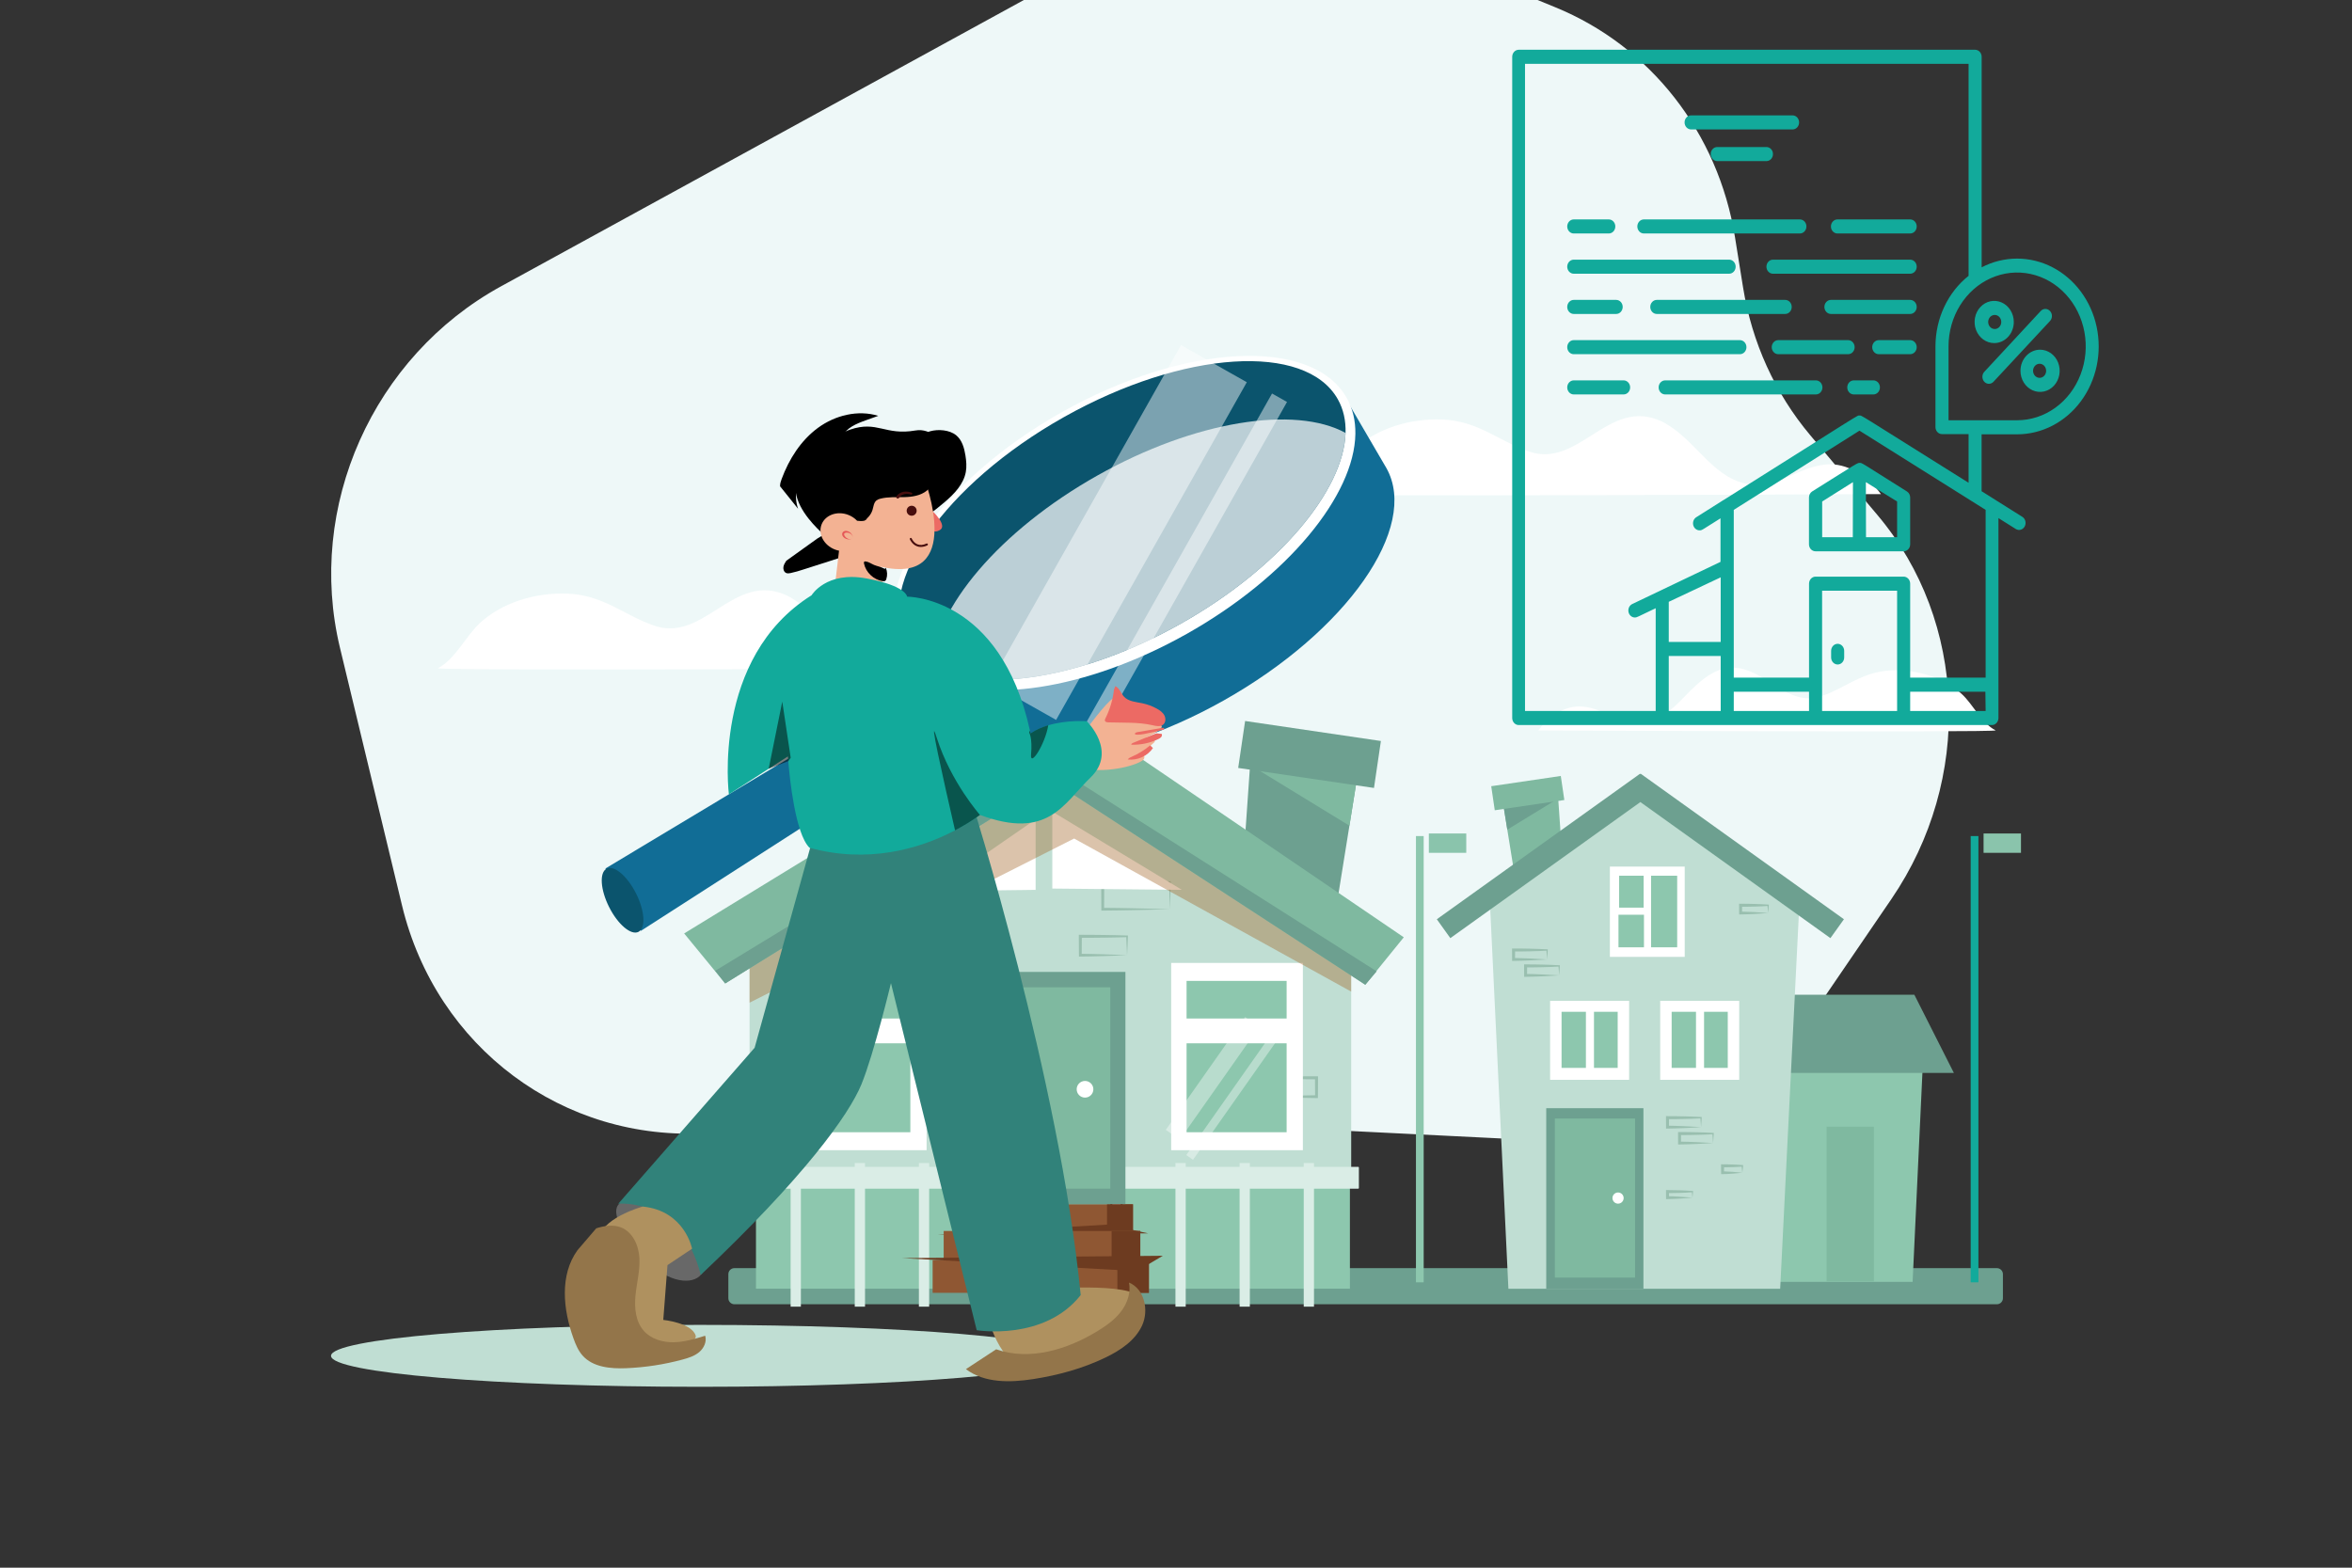 <svg width="6456" height="4304" viewBox="0 0 6456 4304" fill="none" xmlns="http://www.w3.org/2000/svg">
<rect x="0" y="0" width="6456" height="4304" fill="#333333" stroke="none"/>
<g clip-path="url(#clip0_0_1)">
<path d="M1375.88 785.721L3061.68 -137.603C3284.76 -259.794 3545.55 -276.379 3773.84 -182.89L4269.02 19.896C4530.61 127.021 4716.37 364.816 4762.43 651.554L4784.48 788.812C4808.79 940.094 4872.53 1080.39 4969.09 1195.06L5154.01 1414.73C5400.07 1707.01 5415.58 2140.35 5191.73 2468.21L5001.53 2746.77C4828.53 3000.14 4541.44 3146.41 4245.85 3131.82L2813.24 3060.81C2782.41 3059.28 2751.54 3059.49 2720.73 3061.45L1941.71 3110.76C1546.23 3135.81 1197.41 2875.74 1103.51 2485.89L933.246 1778.78C839.81 1391.03 1023.64 978.634 1375.88 785.721Z" fill="#EEF8F8"/>
<path d="M3602.75 1356.54C3650.52 1332.63 3679.47 1268.15 3718.55 1232.27C3778.84 1176.69 3869.41 1148.36 3958.45 1151.66C4056.85 1155.57 4112.95 1209.87 4191.97 1237.83C4333.05 1292.11 4414.07 1086.92 4562.17 1157.46C4652.53 1203.39 4695.77 1306.88 4791.81 1327.77C4879.27 1347.92 4938.9 1275.09 5023.57 1274.75C5079.04 1274.64 5131.83 1312.93 5162.9 1356.54C5162.94 1356.54 3608.84 1364.11 3602.75 1356.54Z" fill="white"/>
<path d="M5477.94 2005.26C5439.51 1986.03 5416.23 1934.17 5384.79 1905.31C5336.28 1860.58 5263.39 1837.79 5191.78 1840.47C5112.61 1843.62 5067.48 1887.3 5003.91 1909.8C4890.41 1953.47 4825.27 1788.41 4706.08 1845.13C4633.38 1882.08 4598.59 1965.34 4521.32 1982.16C4450.97 1998.37 4403.01 1939.78 4334.9 1939.5C4290.27 1939.41 4247.8 1970.21 4222.76 2005.29C4222.72 2005.26 5473.01 2011.36 5477.94 2005.26Z" fill="white"/>
<path d="M1201.67 1834.62C1249.46 1810.72 1278.38 1746.24 1317.47 1710.36C1377.76 1654.78 1468.34 1626.44 1557.39 1629.74C1655.77 1633.66 1711.89 1687.96 1790.89 1715.92C1931.97 1770.2 2012.99 1565 2161.09 1635.55C2251.46 1681.47 2294.71 1784.96 2390.75 1805.86C2478.21 1826 2537.81 1753.18 2622.5 1752.83C2677.97 1752.72 2730.76 1791.02 2761.83 1834.62C2761.87 1834.62 1207.75 1842.2 1201.67 1834.62Z" fill="white"/>
<path d="M5481.25 3481.61H2015.8C2006.66 3481.61 1999.25 3489.02 1999.25 3498.16V3564.2C1999.25 3573.34 2006.66 3580.75 2015.8 3580.75H5481.25C5490.4 3580.75 5497.81 3573.34 5497.81 3564.2V3498.16C5497.81 3489.02 5490.4 3481.61 5481.25 3481.61Z" fill="#6DA090"/>
<path d="M4862.79 3519.37H5249.94L5278.26 2915.03L4839.17 2900.87L4862.79 3519.37Z" fill="#8DC7AE"/>
<path d="M4879.32 2730.91H5254.66L5363.25 2945.73H4874.58L4879.32 2730.91Z" fill="#6DA090"/>
<path d="M5143.71 3093.28H5013.87V3518.2H5143.71V3093.28Z" fill="#7FB9A0"/>
<path d="M4124.07 2194.8L4137.39 2277.73L4156.55 2396.82L4286.41 2326.47L4277.07 2192.31L4275.6 2171.34L4124.07 2194.8Z" fill="#7FB9A0"/>
<path d="M4124.07 2194.8L4137.39 2277.73L4277.07 2192.31L4275.6 2171.34L4124.07 2194.8Z" fill="#6DA090"/>
<path d="M4102.99 2224.51L4293.93 2196.38L4284.21 2130.36L4093.26 2158.48L4102.99 2224.51Z" fill="#7FB9A0"/>
<path d="M4090.84 2501.92L4140.41 3538.26H4886.39L4938.33 2497.19L4496.89 2171.42C4496.89 2171.42 4083.75 2433.41 4090.84 2501.92Z" fill="#C0DED3"/>
<path d="M5061.42 2523.76L4503.53 2124.2L4502.67 2125.42L4501.8 2124.2L3943.91 2523.76L3981.03 2575.59L4502.67 2201.99L5024.3 2575.59L5061.42 2523.76Z" fill="#6DA090"/>
<path d="M4511.05 3042.52H4244.28V3538.26H4511.05V3042.52Z" fill="#6DA090"/>
<path d="M4488.08 3070.85H4267.89V3507.58H4488.08V3070.85Z" fill="#7FB9A0"/>
<path d="M4441.4 3304.55C4449.87 3304.55 4456.74 3297.68 4456.74 3289.21C4456.74 3280.74 4449.87 3273.87 4441.4 3273.87C4432.93 3273.87 4426.06 3280.74 4426.06 3289.21C4426.06 3297.68 4432.93 3304.55 4441.4 3304.55Z" fill="white"/>
<path d="M4624.36 2379.16H4418.98V2627.04H4624.36V2379.16Z" fill="white"/>
<path d="M4511.63 2404.24H4444.35V2491.88H4511.63V2404.24Z" fill="#8DC7AE"/>
<path d="M4512.52 2511.36H4442.58V2600.78H4512.52V2511.36Z" fill="#8DC7AE"/>
<path d="M4603.69 2404.24H4531.99V2600.76H4603.69V2404.24Z" fill="#8DC7AE"/>
<path d="M4471.79 2747.73H4254.9V2964.62H4471.79V2747.73Z" fill="white"/>
<path d="M4440.38 2777.82H4375.31V2931.85H4440.38V2777.82Z" fill="#8DC7AE"/>
<path d="M4353.16 2777.82H4286.33V2931.85H4353.16V2777.82Z" fill="#8DC7AE"/>
<path d="M4773.96 2747.73H4557.08V2964.62H4773.96V2747.73Z" fill="white"/>
<path d="M4742.54 2777.82H4677.47V2931.85H4742.54V2777.82Z" fill="#8DC7AE"/>
<path d="M4655.34 2777.82H4588.51V2931.85H4655.34V2777.82Z" fill="#8DC7AE"/>
<path d="M4246.64 2634.12L4235.72 2634.82L4224.56 2635.48C4217.06 2635.94 4209.38 2636.28 4201.67 2636.68C4193.96 2637.08 4186.11 2637.32 4178.22 2637.58L4154.55 2638.08L4150.6 2638.17V2634.12L4150.42 2608.15V2604.02H4154.56C4162.23 2604.02 4169.9 2604.02 4177.58 2604.14C4185.27 2604.26 4192.92 2604.43 4200.59 2604.55C4208.26 2604.68 4215.93 2605.02 4223.62 2605.24C4231.3 2605.46 4238.96 2605.88 4246.63 2606.32L4248.56 2606.43L4248.46 2608.15C4248.2 2612.69 4247.94 2617.19 4247.58 2621.52L4246.64 2634.12ZM4246.64 2634.12C4246.36 2629.51 4246.02 2625.05 4245.7 2620.74C4245.39 2616.42 4245.07 2612.26 4244.82 2608.15L4246.64 2609.97C4238.97 2610.42 4231.3 2610.73 4223.63 2611.05C4215.96 2611.37 4208.28 2611.62 4200.61 2611.74C4192.94 2611.86 4185.27 2612.09 4177.6 2612.15C4169.93 2612.22 4162.24 2612.26 4154.57 2612.28L4158.71 2608.14L4158.55 2634.1L4154.57 2630.13L4176.94 2630.64L4199.55 2631.54L4222.71 2632.74L4246.64 2634.12Z" fill="#99BFAF"/>
<path d="M4279.69 2677.79L4268.77 2678.5L4257.59 2679.16C4250.1 2679.61 4242.42 2679.96 4234.72 2680.36C4227.02 2680.76 4219.16 2680.99 4211.27 2681.26L4187.6 2681.75L4183.65 2681.84V2677.79L4183.49 2651.82V2647.68H4187.63C4195.3 2647.68 4202.97 2647.68 4210.64 2647.8C4218.31 2647.93 4225.99 2648.08 4233.66 2648.22C4241.33 2648.36 4249 2648.69 4256.67 2648.91C4264.34 2649.13 4272.02 2649.54 4279.69 2649.98L4281.61 2650.09L4281.51 2651.8C4281.27 2656.34 4281 2660.85 4280.63 2665.19L4279.69 2677.79ZM4279.69 2677.79C4279.4 2673.17 4279.07 2668.73 4278.74 2664.41C4278.41 2660.1 4278.12 2655.94 4277.87 2651.82L4279.69 2653.65C4272.02 2654.09 4264.35 2654.41 4256.67 2654.73C4248.99 2655.05 4241.33 2655.29 4233.66 2655.42C4225.99 2655.54 4218.32 2655.76 4210.64 2655.83C4202.95 2655.9 4195.3 2655.94 4187.63 2655.96L4191.76 2651.82L4191.59 2677.79L4187.63 2673.82L4209.99 2674.33L4232.6 2675.23L4255.75 2676.43L4279.69 2677.79Z" fill="#99BFAF"/>
<path d="M4669.21 3094.45L4658.28 3095.16L4647.12 3095.82C4639.63 3096.29 4631.95 3096.62 4624.23 3097.02C4616.52 3097.42 4608.67 3097.67 4600.78 3097.91L4577.1 3098.42L4573.17 3098.51V3094.45L4572.99 3068.49V3064.35H4577.12C4584.79 3064.35 4592.48 3064.35 4600.15 3064.48C4607.82 3064.6 4615.49 3064.77 4623.16 3064.89C4630.83 3065.01 4638.51 3065.36 4646.18 3065.58C4653.85 3065.8 4661.52 3066.21 4669.19 3066.66L4671.12 3066.77L4671.03 3068.49C4670.76 3073.03 4670.5 3077.53 4670.14 3081.86L4669.21 3094.45ZM4669.21 3094.45C4668.93 3089.84 4668.58 3085.39 4668.27 3081.08C4667.95 3076.78 4667.63 3072.6 4667.38 3068.49L4669.21 3070.31C4661.54 3070.75 4653.87 3071.07 4646.2 3071.39C4638.53 3071.7 4630.84 3071.95 4623.17 3072.08C4615.5 3072.2 4607.83 3072.42 4600.16 3072.49C4592.49 3072.56 4584.81 3072.6 4577.14 3072.61L4581.28 3068.48L4581.11 3094.44L4577.14 3090.48L4599.5 3090.98L4622.11 3091.87L4645.27 3093.07L4669.21 3094.45Z" fill="#99BFAF"/>
<path d="M4702.26 3138.13L4691.33 3138.83L4680.17 3139.49C4672.68 3139.95 4665 3140.29 4657.29 3140.69C4649.58 3141.09 4641.73 3141.33 4633.84 3141.59L4610.16 3142.09L4606.22 3142.18V3138.13L4606.11 3112.12V3107.98H4610.25C4617.92 3107.98 4625.59 3107.98 4633.26 3108.11C4640.93 3108.23 4648.61 3108.4 4656.28 3108.52C4663.95 3108.65 4671.62 3108.99 4679.29 3109.21C4686.96 3109.43 4694.64 3109.85 4702.31 3110.29L4704.23 3110.4L4704.05 3112.12C4703.8 3116.66 4703.54 3121.16 4703.17 3125.49L4702.26 3138.13ZM4702.26 3138.13C4701.97 3133.52 4701.64 3129.06 4701.31 3124.75C4700.98 3120.43 4700.69 3116.28 4700.44 3112.16L4702.26 3113.99C4694.59 3114.43 4686.92 3114.74 4679.23 3115.06C4671.55 3115.38 4663.89 3115.63 4656.22 3115.75C4648.55 3115.87 4640.88 3116.1 4633.2 3116.16C4625.52 3116.23 4617.86 3116.28 4610.19 3116.29L4614.33 3112.15L4614.16 3138.11L4610.25 3134.19L4632.61 3134.71L4655.22 3135.6L4678.37 3136.8L4702.26 3138.13Z" fill="#99BFAF"/>
<path d="M4782.52 3219.57C4778.46 3220.03 4774.24 3220.48 4769.84 3220.95C4765.44 3221.42 4761 3221.8 4756.4 3222.13C4747.24 3222.83 4737.74 3223.33 4728.22 3223.51L4724.45 3223.59L4724.33 3219.6C4724.23 3216.46 4724.21 3213.31 4724.15 3210.15L4724.08 3200.72V3196.58H4728.22C4732.74 3196.58 4737.27 3196.58 4741.79 3196.7C4746.32 3196.83 4750.84 3196.9 4755.37 3197.06C4759.89 3197.23 4764.42 3197.42 4768.94 3197.68C4773.47 3197.94 4777.99 3198.27 4782.52 3198.63L4784.78 3198.81L4784.6 3200.72L4784.13 3205.74C4783.97 3207.39 4783.83 3209.03 4783.61 3210.61L4782.52 3219.57ZM4782.52 3219.57C4782.19 3216.08 4781.81 3212.8 4781.43 3209.68C4781.22 3208.11 4781.08 3206.59 4780.9 3205.1L4780.43 3200.69L4782.52 3202.77C4777.99 3203.13 4773.47 3203.48 4768.94 3203.71C4764.42 3203.94 4759.89 3204.19 4755.37 3204.34C4750.84 3204.5 4746.32 3204.65 4741.79 3204.7C4737.27 3204.76 4732.74 3204.8 4728.22 3204.83L4732.36 3200.69V3210.12C4732.29 3213.28 4732.28 3216.43 4732.18 3219.57L4728.28 3215.67C4736.87 3215.89 4745.46 3216.37 4754.4 3217.05C4758.86 3217.38 4763.44 3217.81 4768.11 3218.22L4782.52 3219.57Z" fill="#99BFAF"/>
<path d="M4645.6 3288.03C4640.39 3288.53 4634.99 3289.01 4629.43 3289.41C4623.88 3289.81 4618.22 3290.27 4612.45 3290.64C4600.92 3291.36 4589 3291.84 4577.14 3292.02H4573.21L4573.14 3287.97C4573.04 3282.45 4573.03 3276.93 4573 3271.41V3267.27H4577.14C4588.54 3267.27 4599.96 3267.46 4611.38 3267.84C4622.79 3268.23 4634.19 3268.8 4645.6 3269.76L4647.35 3269.91L4647.26 3271.41C4647.05 3274.36 4646.76 3277.26 4646.44 3280.02L4645.6 3288.03ZM4645.6 3288.03C4645.35 3285.03 4645.04 3282.14 4644.75 3279.41C4644.46 3276.68 4644.15 3274.06 4643.95 3271.51L4645.6 3273.15C4634.19 3274.12 4622.79 3274.69 4611.38 3275.08C4599.97 3275.47 4588.55 3275.63 4577.14 3275.65L4581.28 3271.51C4581.28 3277.03 4581.28 3282.54 4581.14 3288.06L4577.14 3284.06C4588.08 3284.23 4599 3284.71 4610.25 3285.44C4615.89 3285.83 4621.6 3286.2 4627.49 3286.67L4645.6 3288.03Z" fill="#99BFAF"/>
<path d="M4853.34 2506.64L4844.48 2507.34C4841.49 2507.58 4838.45 2507.8 4835.38 2508C4829.27 2508.44 4822.96 2508.84 4816.63 2509.2C4803.93 2509.93 4790.85 2510.4 4777.8 2510.58H4773.89L4773.83 2506.55C4773.73 2499.48 4773.68 2492.4 4773.66 2485.31V2481.17H4777.8C4784.09 2481.17 4790.39 2481.17 4796.68 2481.31C4802.97 2481.45 4809.28 2481.52 4815.57 2481.7C4821.86 2481.88 4828.16 2482.11 4834.45 2482.4C4840.74 2482.69 4847.05 2483.02 4853.34 2483.49L4855.28 2483.63L4855.16 2485.31C4854.91 2489.06 4854.65 2492.77 4854.29 2496.35L4853.34 2506.64ZM4853.34 2506.64C4853.06 2502.82 4852.72 2499.15 4852.4 2495.6C4852.08 2492.06 4851.78 2488.7 4851.52 2485.37L4853.34 2487.19C4847.05 2487.64 4840.74 2487.97 4834.45 2488.26C4828.16 2488.55 4821.87 2488.8 4815.57 2488.97C4809.26 2489.13 4802.97 2489.28 4796.68 2489.37C4790.39 2489.45 4784.09 2489.48 4777.8 2489.5L4781.94 2485.37C4781.94 2492.44 4781.94 2499.53 4781.77 2506.61L4777.8 2502.64C4789.92 2502.84 4802.04 2503.31 4814.51 2504.02C4820.74 2504.37 4827.06 2504.77 4833.53 2505.22L4853.34 2506.64Z" fill="#99BFAF"/>
<path d="M5430.53 2295.36H5409.29V3520.56H5430.53V2295.36Z" fill="#12AA9B"/>
<path d="M5547.39 2288.28H5444.7V2341.39H5547.39V2288.28Z" fill="#8AC4AC"/>
<path d="M3907.88 2295.36H3886.64V3520.56H3907.88V2295.36Z" fill="#8DC7AE"/>
<path d="M4024.74 2288.28H3922.05V2341.39H4024.74V2288.28Z" fill="#8AC4AC"/>
<path d="M3730.02 2104.97L3704.03 2266.88L3666.64 2499.34L3413.11 2362.01L3431.36 2100.12L3434.25 2059.2L3730.02 2104.97Z" fill="#6DA090"/>
<path d="M3730.02 2104.97L3704.03 2266.89L3431.36 2100.12L3434.25 2059.2L3730.02 2104.97Z" fill="#7FB9A0"/>
<path d="M3790.44 2034.36L3417.71 1979.45L3398.72 2108.34L3771.45 2163.25L3790.44 2034.36Z" fill="#6DA090"/>
<path d="M3708.89 2573.28V3224.69L2057.49 3228.2V2555.68L2888.48 2048.63L3708.89 2573.28Z" fill="#C0DED3"/>
<path d="M2353.67 2719.45L2308.41 2720.72L2262.43 2721.87C2247.02 2722.27 2231.47 2722.46 2215.94 2722.75C2200.41 2723.04 2184.79 2723.12 2169.19 2723.27H2165.42V2719.41C2165.27 2707 2165.24 2694.58 2165.22 2682.17L2165.11 2644.92V2640.78H2169.24L2215.37 2640.91C2230.74 2640.91 2246.11 2641.13 2261.49 2641.24C2276.87 2641.35 2292.24 2641.57 2307.61 2641.82C2322.97 2642.06 2338.36 2642.35 2353.72 2642.67H2356V2644.86C2355.76 2657.54 2355.31 2670.15 2354.95 2682.59L2353.67 2719.45ZM2353.67 2719.45L2352.47 2681.74C2352.11 2669.32 2351.65 2657.16 2351.43 2645.02L2353.67 2647.26C2338.3 2647.58 2322.92 2647.93 2307.55 2648.12C2292.18 2648.31 2276.8 2648.59 2261.43 2648.7C2246.07 2648.81 2230.69 2649.02 2215.32 2649.03L2169.19 2649.15L2173.33 2645.02L2173.22 2682.26C2173.22 2694.68 2173.22 2707.09 2173.01 2719.51L2169.19 2715.69C2184.36 2715.85 2199.54 2715.94 2214.71 2716.23C2229.89 2716.52 2245.06 2716.71 2260.47 2717.11L2306.72 2718.25L2353.67 2719.45Z" fill="#99BFAF"/>
<path d="M3211.31 2496.16L3166.05 2497.41L3120.07 2498.56C3104.66 2498.96 3089.11 2499.15 3073.58 2499.44C3058.05 2499.73 3042.43 2499.81 3026.83 2499.98H3023.05V2496.13C3022.91 2483.72 3022.87 2471.3 3022.84 2458.88L3022.73 2421.64V2417.5H3026.87L3072.99 2417.62C3088.37 2417.62 3103.74 2417.84 3119.1 2417.97C3134.47 2418.09 3149.85 2418.3 3165.23 2418.53C3180.61 2418.77 3195.97 2419.07 3211.35 2419.39H3213.63V2421.58C3213.39 2434.26 3212.95 2446.86 3212.59 2459.3L3211.31 2496.16ZM3211.31 2496.16L3210.11 2458.43C3209.75 2446.01 3209.29 2433.85 3209.06 2421.72L3211.31 2423.96C3195.93 2424.29 3180.56 2424.62 3165.19 2424.81C3149.82 2425 3134.44 2425.28 3119.06 2425.39C3103.68 2425.5 3088.33 2425.72 3072.95 2425.72L3026.83 2425.85L3030.97 2421.71L3030.86 2458.95C3030.86 2471.37 3030.79 2483.78 3030.65 2496.2L3026.83 2492.38C3042 2492.53 3057.18 2492.61 3072.35 2492.9C3087.53 2493.19 3102.7 2493.39 3118.1 2493.8L3164.35 2494.93L3211.31 2496.16Z" fill="#99BFAF"/>
<path d="M3485.34 3010.73L3518.29 3009.46L3550.5 3008.33C3561.16 3007.93 3571.69 3007.74 3582.22 3007.45C3592.76 3007.16 3603.21 3007.07 3613.68 3006.91L3609.87 3010.73C3609.72 3002.09 3609.69 2993.47 3609.66 2984.84L3609.55 2958.94L3613.69 2963.08L3581.62 2962.95C3570.93 2962.95 3560.22 2962.74 3549.53 2962.61C3538.84 2962.49 3528.15 2962.28 3517.44 2962.05C3506.74 2961.81 3496.06 2961.51 3485.37 2961.19L3487.61 2958.94C3487.37 2967.3 3486.93 2975.75 3486.57 2984.34L3485.95 2997.39L3485.34 3010.73ZM3485.34 3010.73L3484.14 2985.33C3483.78 2976.67 3483.33 2967.86 3483.09 2958.94V2956.78H3485.4C3496.09 2956.45 3506.78 2956.12 3517.47 2955.92C3528.16 2955.73 3538.87 2955.45 3549.56 2955.34C3560.25 2955.23 3570.95 2955.01 3581.65 2955.01L3613.72 2954.88H3617.86V2959.01L3617.75 2984.91C3617.75 2993.54 3617.75 3002.16 3617.54 3010.8V3014.68H3613.77C3602.86 3014.51 3591.94 3014.43 3581.07 3014.15C3570.2 3013.88 3559.35 3013.66 3548.62 3013.25L3532.56 3012.72L3516.67 3012.12L3485.34 3010.73Z" fill="#99BFAF"/>
<path d="M2323.48 2871.57L2388.32 2869.97C2398.98 2869.71 2409.56 2869.57 2420.14 2869.38C2430.73 2869.19 2441.26 2869.13 2451.87 2869.02L2449.32 2871.57C2449.14 2854.31 2449.18 2837.08 2449.11 2819.79L2451.87 2822.55L2419.79 2822.46C2409.09 2822.46 2398.4 2822.31 2387.7 2822.24C2376.99 2822.17 2366.32 2822.02 2355.63 2821.86C2344.94 2821.69 2334.23 2821.5 2323.54 2821.29L2325.03 2819.79C2324.89 2828.24 2324.55 2836.75 2324.3 2845.36L2323.48 2871.57ZM2323.48 2871.57L2322.73 2846C2322.48 2837.35 2322.15 2828.6 2321.99 2819.79V2818.32H2323.51C2334.2 2818.1 2344.91 2817.88 2355.6 2817.76C2366.29 2817.63 2376.98 2817.44 2387.67 2817.37C2398.36 2817.3 2409.07 2817.15 2419.76 2817.15L2451.85 2817.05H2454.6V2819.81C2454.52 2837.07 2454.6 2854.3 2454.38 2871.6V2874.17H2451.86C2441.02 2874.06 2430.16 2874 2419.36 2873.81C2408.56 2873.61 2397.74 2873.48 2387.02 2873.21C2376.3 2872.95 2365.61 2872.73 2355.05 2872.43L2323.48 2871.57Z" fill="#DD7F3A"/>
<path d="M3093.67 2622.4L3062.45 2623.67L3046.56 2624.28L3030.5 2624.8C3019.78 2625.2 3008.91 2625.41 2998.05 2625.7C2987.2 2625.99 2976.26 2626.06 2965.35 2626.22H2961.58V2622.35C2961.44 2613.73 2961.4 2605.09 2961.37 2596.45L2961.26 2570.58V2566.44H2965.4L2997.47 2566.56C3008.18 2566.56 3018.87 2566.78 3029.56 2566.91C3040.25 2567.03 3050.94 2567.22 3061.65 2567.47C3072.35 2567.72 3083.03 2568.01 3093.72 2568.33H3096.02V2570.51C3095.79 2579.4 3095.33 2588.22 3094.99 2596.9L3093.67 2622.4ZM3093.67 2622.4L3093.09 2609.06L3092.47 2596.01C3092.11 2587.42 3091.67 2578.99 3091.43 2570.63L3093.67 2572.87C3082.97 2573.18 3072.28 2573.53 3061.59 2573.72C3050.9 2573.91 3040.2 2574.19 3029.51 2574.3C3018.81 2574.41 3008.12 2574.62 2997.42 2574.63L2965.35 2574.76L2969.48 2570.62L2969.36 2596.5C2969.36 2605.13 2969.36 2613.77 2969.17 2622.39L2965.35 2618.57C2975.82 2618.73 2986.27 2618.82 2996.8 2619.11C3007.32 2619.4 3017.85 2619.59 3028.53 2619.99L3060.74 2621.12L3093.67 2622.4Z" fill="#99BFAF"/>
<path d="M2267.34 3075.46L2236.12 3076.73L2220.23 3077.33L2204.17 3077.86C2193.44 3078.26 2182.58 3078.45 2171.73 3078.75C2160.87 3079.06 2149.93 3079.11 2139.02 3079.28H2135.25V3075.4C2135.1 3066.78 2135.07 3058.14 2135.05 3049.51L2134.94 3023.62V3019.48H2139.07L2171.15 3019.6C2181.84 3019.6 2192.54 3019.82 2203.23 3019.93C2213.93 3020.04 2224.62 3020.26 2235.32 3020.51C2246.03 3020.76 2256.7 3021.05 2267.39 3021.37H2269.7V3023.53C2269.46 3032.44 2269.01 3041.26 2268.65 3049.92L2267.34 3075.46ZM2267.34 3075.46L2266.76 3062.12L2266.14 3049.07C2265.78 3040.47 2265.34 3032.03 2265.1 3023.67L2267.34 3025.92C2256.65 3026.24 2245.96 3026.58 2235.27 3026.77C2224.57 3026.97 2213.87 3027.24 2203.18 3027.34C2192.49 3027.44 2181.78 3027.67 2171.09 3027.68L2139.02 3027.81L2143.16 3023.67L2143.05 3049.56C2143.05 3058.2 2143.05 3066.83 2142.84 3075.46L2139.03 3071.63C2149.5 3071.8 2159.96 3071.88 2170.49 3072.17C2181.01 3072.46 2191.54 3072.66 2202.21 3073.06L2234.42 3074.19L2267.34 3075.46Z" fill="#99BFAF"/>
<path d="M3705.36 3245.81H2075.09V3538.07H3705.36V3245.81Z" fill="#8DC7AE"/>
<path d="M2198.34 3193H2170.17V3587.37H2198.34V3193Z" fill="#DAEDE6"/>
<path d="M2374.39 3193H2346.22V3587.37H2374.39V3193Z" fill="#DAEDE6"/>
<path d="M2550.45 3193H2522.28V3587.37H2550.45V3193Z" fill="#DAEDE6"/>
<path d="M2726.5 3193H2698.33V3587.37H2726.5V3193Z" fill="white"/>
<path d="M2729.26 3590.11H2695.52V3190.24H2729.21L2729.26 3590.11ZM2701.09 3584.6H2723.74V3195.76H2701.04L2701.09 3584.6Z" fill="black"/>
<path d="M2902.57 3193H2874.4V3587.37H2902.57V3193Z" fill="white"/>
<path d="M2905.32 3590.11H2871.64V3190.24H2905.32V3590.11ZM2877.15 3584.6H2899.81V3195.76H2877.15V3584.6Z" fill="black"/>
<path d="M3078.62 3193H3050.45V3587.37H3078.62V3193Z" fill="white"/>
<path d="M3081.37 3590.11H3047.69V3190.24H3081.37V3590.11ZM3053.21 3584.6H3075.86V3195.76H3053.21V3584.6Z" fill="black"/>
<path d="M3254.67 3193H3226.5V3587.37H3254.67V3193Z" fill="#DAEDE6"/>
<path d="M3430.73 3193H3402.56V3587.37H3430.73V3193Z" fill="#DAEDE6"/>
<path d="M3606.78 3193H3578.61V3587.37H3606.78V3193Z" fill="#DAEDE6"/>
<path d="M3109.9 3306.31H2621.4V3383.38H3109.9V3306.31Z" fill="#8F5733"/>
<path d="M2572.12 3389.4C2576.98 3389.4 3043.01 3361.89 3043.01 3361.89L3151.44 3386.16L2572.12 3389.4Z" fill="#6D3B20"/>
<path d="M3109.9 3306.31H3038.67V3383.38H3109.9V3306.31Z" fill="#6D3B20"/>
<path d="M3129.97 3379.55H2590.33V3462.01H3129.97V3379.55Z" fill="#8F5733"/>
<path d="M3129.99 3379.55H3051.29V3462.01H3129.99V3379.55Z" fill="#6D3B20"/>
<path d="M3153.59 3459.51H2559.98V3549.41H3153.59V3459.51Z" fill="#8F5733"/>
<path d="M2476.65 3454.11L3120.69 3489.71L3191.89 3447.64L2476.65 3454.11Z" fill="#6D3B20"/>
<path d="M3153.59 3459.51H3067.03V3549.41H3153.59V3459.51Z" fill="#6D3B20"/>
<path d="M3728.28 3203.55H2034.56C2033.61 3203.55 2032.84 3204.33 2032.84 3205.28V3261.69C2032.84 3262.64 2033.61 3263.41 2034.56 3263.41H3728.28C3729.24 3263.41 3730.01 3262.64 3730.01 3261.69V3205.28C3730.01 3204.33 3729.24 3203.55 3728.28 3203.55Z" fill="#DAEDE6"/>
<path d="M3089.17 2668.36H2684.25V3305.68H3089.17V2668.36Z" fill="#6DA090"/>
<path d="M3047.63 2710.61H2718.76V3263.43H3047.63V2710.61Z" fill="#7FB9A0"/>
<path d="M2978.26 3013.42C2990.9 3013.42 3001.14 3003.17 3001.14 2990.53C3001.14 2977.89 2990.9 2967.65 2978.26 2967.65C2965.62 2967.65 2955.37 2977.89 2955.37 2990.53C2955.37 3003.17 2965.62 3013.42 2978.26 3013.42Z" fill="white"/>
<path d="M2543.4 2643.7H2181.91V3157.78H2543.4V2643.7Z" fill="white"/>
<path d="M2498.8 2693.01H2224.16V2796.29H2498.8V2693.01Z" fill="#8DC7AE"/>
<path d="M2498.8 2864.37H2224.16V3108.5H2498.8V2864.37Z" fill="#8DC7AE"/>
<g opacity="0.58">
<g opacity="0.53">
<path d="M2342.09 2793.23L2278.04 2753.23L2100.87 3036.87L2164.92 3076.87L2342.09 2793.23Z" fill="white"/>
</g>
<g opacity="0.53">
<path d="M2185.87 3108.61L2198.63 3108.22L2395.23 2793.48L2382.48 2793.86L2185.87 3108.61Z" fill="white"/>
</g>
</g>
<path d="M3576.25 2643.7H3214.76V3157.78H3576.25V2643.7Z" fill="white"/>
<path d="M3531.65 2693.01H3257.01V2796.29H3531.65V2693.01Z" fill="#8DC7AE"/>
<path d="M3531.65 2864.37H3257.01V3108.5H3531.65V2864.37Z" fill="#8DC7AE"/>
<g opacity="0.38">
<path d="M3456.21 2819.23L3417.82 2792.23L3199.98 3101.96L3238.37 3128.95L3456.21 2819.23Z" fill="white"/>
<path d="M3520.47 2834.76L3501.94 2821.73L3256.18 3171.15L3274.7 3184.19L3520.47 2834.76Z" fill="white"/>
</g>
<path d="M2842.7 2443V2249.34L2557.49 2446.52L2842.7 2443Z" fill="white"/>
<path d="M2888.48 2439.49V2228.22L3244.11 2443L2888.48 2439.49Z" fill="white"/>
<g opacity="0.38">
<path d="M3708.89 2573.28V2722.36L2948.34 2302.16L2057.49 2752.79V2555.68L2888.48 2048.63L3708.89 2573.28Z" fill="#A06122"/>
</g>
<path d="M3853.25 2573.28L3771.78 2673.78L3747.63 2703.56L2888.48 2143.71L1990.59 2700.04L1956.22 2658.15L1877.92 2562.71L2803.97 1995.83H3004.67L3853.25 2573.28Z" fill="#7FB9A0"/>
<path d="M3778.82 2666.73L3747.63 2703.56L2888.48 2143.71L1990.59 2700.04L1963.27 2665.18L2888.48 2101.45L3778.82 2666.73Z" fill="#6DA090"/>
<path d="M1921.35 3807.39C2480.67 3807.39 2934.09 3769.34 2934.09 3722.4C2934.09 3675.46 2480.67 3637.41 1921.35 3637.41C1362.03 3637.41 908.613 3675.46 908.613 3722.4C908.613 3769.34 1362.03 3807.39 1921.35 3807.39Z" fill="#C0DED3"/>
<path d="M3681.24 1072.25L3489.91 1179.85C3352.95 1192.4 3189.29 1244.98 3027.86 1335.73C2866.44 1426.49 2736.5 1539.04 2654.63 1649.52L2459.8 1759.08L2591.62 1990.84C2697.17 2134.3 3032.36 2106.71 3358.36 1923.42C3696.61 1733.22 3896.84 1447.5 3805.58 1285.16L3681.24 1072.25Z" fill="#116D96"/>
<path d="M3696.69 1092.56C3713.25 1122 3720.88 1155.21 3720.38 1190.97C3717.94 1359.27 3535.27 1584.06 3257 1740.54C2980.88 1895.81 2696.17 1935.69 2550.05 1852.89C2517.67 1834.56 2492.11 1810.13 2474.9 1779.6C2380.35 1611.47 2577.2 1321.33 2914.59 1131.61C3251.99 941.89 3602.14 924.467 3696.69 1092.56Z" fill="white"/>
<path d="M3672.19 1096.18C3687.63 1123.65 3694.45 1154.79 3693.41 1188.45C3688.47 1346.93 3509.62 1561.37 3240.03 1712.96C2972.52 1863.33 2698.54 1905.32 2559.53 1829.63C2528.72 1812.87 2504.51 1790.27 2488.5 1761.8C2400.31 1604.96 2593.75 1328.8 2920.62 1144.97C3247.49 961.142 3583.91 939.429 3672.19 1096.18Z" fill="#0B546D"/>
<g opacity="0.72">
<path d="M3693.37 1188.46C3688.43 1346.93 3509.58 1561.37 3239.99 1712.97C2972.48 1863.33 2698.5 1905.32 2559.49 1829.63C2564.43 1671.15 2743.28 1456.73 3012.87 1305.12C3280.42 1154.7 3554.36 1112.77 3693.37 1188.46Z" fill="white"/>
</g>
<g opacity="0.46">
<path d="M3422.37 1049.37L3241.77 947.398L2718.31 1874.5L2898.9 1976.47L3422.37 1049.37Z" fill="white"/>
<path d="M3532.74 1103.58L3491.62 1080.36L2964.67 2013.64L3005.79 2036.85L3532.74 1103.58Z" fill="white"/>
</g>
<path d="M1661.87 2384.33L2441.61 1915.91L2510.16 2073L1758.98 2555.71L1661.87 2384.33Z" fill="#116D96"/>
<path d="M1752.56 2558.35C1772.99 2548.07 1770.02 2500.9 1745.92 2452.98C1721.82 2405.07 1685.72 2374.55 1665.28 2384.83C1644.85 2395.11 1647.82 2442.28 1671.92 2490.2C1696.02 2538.11 1732.12 2568.63 1752.56 2558.35Z" fill="#0B546D"/>
<path d="M2704.72 3591.6C2704.72 3591.6 2736.81 3741.89 2809.01 3748.57C2881.21 3755.24 3113.87 3631.68 3129.9 3574.9C3145.93 3518.12 2878.53 3538.15 2878.53 3538.15L2704.72 3591.6Z" fill="#AF915F"/>
<path d="M2734.42 3704.42C2826.39 3736.75 2929.63 3705.23 3012.76 3654.3C3036.8 3639.58 3060.27 3622.87 3077.33 3600.42C3094.4 3577.96 3104.48 3548.88 3098.95 3521.23C3141.22 3538.46 3154.03 3596.75 3135.26 3638.37C3116.48 3679.99 3075.69 3707.16 3034.55 3727.01C2972.11 3757.17 2904.43 3775.65 2835.91 3786.25C2772.71 3796.01 2702.36 3797.46 2651.37 3758.88L2734.42 3704.42Z" fill="#93754A"/>
<path d="M1895.24 3327.99C1950.77 3391.73 1948.43 3479.08 1919.69 3504.11C1890.96 3529.13 1823.57 3516.52 1768.03 3452.73C1712.5 3388.95 1672.15 3328.75 1700.87 3303.75C1729.59 3278.75 1839.7 3264.23 1895.24 3327.99Z" fill="#686868"/>
<path d="M2244.98 2251.56L2071.37 2876.55L1697.14 3304.78C1697.14 3304.78 1869.47 3286.77 1923.47 3500.24C2205.11 3234 2329.84 3061.73 2364.57 2976.85C2399.29 2891.97 2445.58 2699.08 2445.58 2699.08L2680.92 3651.99C2680.92 3651.99 2866.11 3682.86 2966.41 3555.54C2908.54 2965.28 2665.49 2193.69 2665.49 2193.69L2244.98 2251.56Z" fill="#31827A"/>
<path d="M2974.17 2012.35C2974.17 2012.35 3037.82 1925.55 3055.19 1917.84C3072.56 1910.13 3049.4 1973.78 3049.4 1973.78C3049.4 1973.78 3155.49 1981.49 3182.5 1989.2C3209.51 1996.92 3143.88 2025.86 3143.88 2025.86C3143.88 2025.86 3180.53 2027.79 3167.03 2039.36C3153.52 2050.94 3130.37 2072.15 3130.37 2072.15C3130.37 2072.15 3145.81 2072.15 3140.03 2083.73C3134.25 2095.3 3062.88 2120.38 2989.57 2112.7C2916.26 2105.01 2974.17 2012.35 2974.17 2012.35Z" fill="#F3B293"/>
<path d="M3196.27 1964.39C3192.05 1956.02 3183.98 1950.31 3175.79 1945.76C3163.13 1938.73 3149.49 1933.67 3135.31 1930.73C3117.7 1927.11 3097.76 1925.99 3085.47 1912.87C3076.77 1903.6 3073.06 1889.24 3061.56 1883.73L3057.79 1893.06C3054.69 1920.62 3046.75 1947.41 3034.33 1972.21C3033.3 1974.27 3032.21 1976.57 3032.87 1978.78C3033.93 1982.3 3038.49 1983.09 3042.17 1983.22C3082.82 1984.6 3124.06 1982.06 3163.72 1991.09C3173.28 1993.27 3184.26 1995.83 3192.09 1989.95C3199.68 1984.34 3200.55 1972.78 3196.27 1964.39Z" fill="#EC6A64"/>
<path d="M3173.83 2013.37L3110 2039.58C3107.74 2040.5 3105.05 2042.09 3105.29 2044.53C3130.92 2045.45 3156.39 2040.13 3179.5 2029.02C3182.45 2027.82 3185.1 2025.99 3187.28 2023.66C3189.29 2021.2 3190.2 2017.57 3188.66 2014.79L3173.83 2013.37Z" fill="#EC6A64"/>
<path d="M3106.51 2077.6C3102.37 2079.37 3097.94 2081.28 3095.69 2085.15C3108.96 2086.56 3122.35 2084.4 3134.5 2078.89C3146.64 2073.38 3157.09 2064.72 3164.76 2053.81L3157.11 2046.34C3141.82 2059.12 3124.78 2069.65 3106.51 2077.6V2077.6Z" fill="#EC6A64"/>
<path d="M3192.84 1997.97L3123.41 2009.74C3119.96 2010.32 3115.93 2011.36 3114.72 2014.63C3116.29 2016.81 3119.38 2017.12 3122.06 2017.09C3133.97 2016.96 3145.71 2014.33 3157.33 2011.67L3190.19 2004.22C3192.62 2003.67 3195.46 2002.73 3196.08 2000.33L3192.84 1997.97Z" fill="#EC6A64"/>
<path d="M2274.87 1243.94C2274.87 1243.94 2258.66 1204.91 2333.55 1179.45C2408.45 1153.98 2428.97 1196.47 2512.97 1181.83C2596.97 1167.2 2672.08 1332.71 2546.24 1391.52C2420.41 1450.32 2325.69 1510.63 2325.69 1510.63C2325.69 1510.63 2293.96 1544.86 2267.61 1533.27C2241.27 1521.68 2271.75 1476.37 2271.75 1476.37C2271.75 1476.37 2071.48 1321.95 2274.87 1243.94Z" fill="black"/>
<path d="M2649.99 1250.19C2646.73 1229.84 2640.72 1208.34 2624.83 1195.22C2615.09 1187.16 2602.54 1183.15 2589.99 1181.56C2565.49 1178.46 2539.19 1184.66 2521.01 1201.36C2504.46 1216.53 2494.33 1240.08 2473.34 1248.26C2444.55 1259.43 2413.73 1235.41 2382.87 1236.6C2360.61 1237.46 2339.6 1252.96 2332.23 1273.99C2328.42 1284.88 2328.09 1296.65 2327.95 1308.18C2327.64 1341.01 2328.78 1375.05 2315.81 1405.22C2302.02 1437.39 2273.6 1461.15 2243.27 1478.65L2158.22 1539.63C2154.75 1545.04 2151.19 1550.67 2150.34 1557.06C2149.5 1563.44 2152.18 1570.75 2158.12 1573.2C2161.85 1574.73 2166.08 1574.11 2170.04 1573.32C2182.02 1570.68 2193.83 1567.39 2205.44 1563.44L2276.31 1540.78C2320.92 1526.53 2365.6 1512.24 2408.61 1493.71C2475.71 1464.75 2538.03 1425.77 2593.44 1378.11C2619.26 1355.9 2644.77 1329.61 2650.99 1296.1C2653.79 1281.01 2652.4 1265.39 2649.99 1250.19Z" fill="black"/>
<path d="M2209.65 1292.87C2233.38 1264.66 2272.46 1250.26 2308.82 1256.32C2305.98 1237.45 2303.3 1217.38 2311.07 1199.93C2322.19 1174.8 2350.72 1163.15 2376.59 1153.88L2410.67 1141.69C2354.95 1124.57 2292.31 1140.14 2245.29 1174.6C2198.28 1209.06 2165.74 1260.49 2145.5 1315.16C2143.13 1321.59 2140.88 1328.27 2141.21 1335.11L2190.65 1396.83C2178.43 1362.05 2185.92 1321.08 2209.65 1292.87Z" fill="black"/>
<path d="M2559.02 1402.57C2559.02 1402.57 2602.35 1442.93 2579.42 1455.51C2562.54 1464.78 2557.9 1455 2554.13 1446.79C2550.37 1438.58 2544.8 1396.4 2559.02 1402.57Z" fill="#EC6A64"/>
<path d="M2255.1 1440C2265.19 1413.79 2297.99 1401.88 2328.37 1413.55C2337.59 1417.05 2345.9 1422.58 2352.7 1429.73C2366.03 1431.57 2378.83 1430.86 2379.66 1421.63C2381.42 1402 2386.76 1344.11 2410.32 1351.36C2433.88 1358.62 2522.81 1358.58 2537.75 1315.41C2537.75 1315.41 2650.73 1609.09 2417.95 1556.01L2422.96 1600.9L2292.79 1599.6L2302.92 1513.19L2303.18 1511.95C2299.3 1511.2 2295.5 1510.1 2291.81 1508.68C2261.45 1497.02 2245.01 1466.26 2255.1 1440Z" fill="#F3B293"/>
<path d="M2371.21 1429.15C2382.6 1422.78 2391.1 1412.28 2394.97 1399.82C2397.73 1390.65 2398.45 1379.8 2405.91 1373.79C2409.2 1371.41 2412.96 1369.77 2416.94 1368.99C2438.11 1363.63 2460.32 1365.41 2482.14 1364.85C2503.96 1364.28 2526.97 1360.85 2543.93 1347.09C2558.62 1335.18 2566.78 1317.1 2573.06 1299.25C2575.53 1292.27 2577.79 1284.74 2575.97 1277.55C2573.82 1269.15 2566.51 1263.11 2559.09 1258.61C2534.78 1243.95 2505.08 1239.66 2476.94 1243.44C2448.8 1247.22 2422.09 1258.46 2397.74 1273.04C2371.78 1288.58 2348.23 1307.84 2327.86 1330.21C2318.2 1340.8 2308.76 1353.59 2309.77 1367.9L2371.21 1429.15Z" fill="black"/>
<path d="M2428.74 1561.77C2419 1556.46 2407.49 1554.47 2399.3 1551.04C2391.49 1547.78 2384.4 1542.32 2375.99 1541.38C2374.81 1541.13 2373.58 1541.33 2372.54 1541.95C2371.04 1543.09 2371.16 1545.35 2371.59 1547.2C2376.8 1571.61 2398.13 1591.72 2422.81 1595.48C2425.29 1595.87 2428.09 1596.02 2430.1 1594.5C2431.46 1593.26 2432.42 1591.64 2432.86 1589.86C2436.16 1579.73 2435.67 1568.76 2431.48 1558.97L2428.74 1561.77Z" fill="black"/>
<path d="M2339.61 1476.68C2340.28 1475.31 2340.44 1473.75 2340.08 1472.27C2339.72 1470.81 2339.03 1469.45 2338.07 1468.3C2336.15 1466.06 2333.68 1464.37 2330.91 1463.39C2328.33 1462.41 2325.57 1462.02 2322.82 1462.24C2321.64 1462.33 2320.49 1462.65 2319.43 1463.17C2318.58 1463.52 2317.88 1464.16 2317.45 1464.98C2317.02 1465.79 2316.88 1466.73 2317.07 1467.63C2317.25 1468.8 2317.64 1469.92 2318.23 1470.95C2319.6 1473.34 2321.49 1475.4 2323.75 1476.99C2326.13 1478.72 2328.92 1479.81 2331.84 1480.13C2333.34 1480.28 2334.85 1480.08 2336.26 1479.57C2337.68 1479.03 2338.86 1478.01 2339.61 1476.68V1476.68ZM2339.61 1476.68C2338.86 1478.03 2337.7 1479.1 2336.3 1479.75C2334.89 1480.4 2333.37 1480.79 2331.82 1480.89C2328.62 1481.11 2325.41 1480.61 2322.44 1479.43C2319.25 1478.25 2316.43 1476.25 2314.27 1473.64C2313.09 1472.17 2312.26 1470.46 2311.83 1468.63C2311.3 1466.53 2311.57 1464.31 2312.59 1462.39C2313.61 1460.48 2315.31 1459.02 2317.35 1458.3C2319.1 1457.61 2320.99 1457.34 2322.86 1457.5C2326.24 1457.81 2329.48 1459 2332.26 1460.96C2334.9 1462.75 2337.12 1465.11 2338.76 1467.86C2339.55 1469.19 2340.08 1470.67 2340.34 1472.2C2340.58 1473.73 2340.33 1475.31 2339.61 1476.68V1476.68Z" fill="#E55757"/>
<path d="M2500.44 1357.89C2498.97 1357.4 2497.46 1357.02 2495.93 1356.74C2494.37 1356.45 2492.8 1356.25 2491.22 1356.15C2488.13 1355.94 2485.02 1356.18 2482 1356.87C2479.11 1357.53 2476.37 1358.75 2473.96 1360.48C2471.57 1362.19 2469.5 1364.3 2467.85 1366.73L2467.6 1367.06C2467.26 1367.5 2466.85 1367.87 2466.37 1368.14C2465.89 1368.42 2465.37 1368.6 2464.82 1368.67C2464.27 1368.74 2463.72 1368.7 2463.18 1368.56C2462.65 1368.42 2462.15 1368.17 2461.72 1367.84C2461.28 1367.5 2460.91 1367.09 2460.63 1366.61C2460.36 1366.13 2460.18 1365.61 2460.11 1365.06C2460.04 1364.51 2460.07 1363.96 2460.21 1363.43C2460.36 1362.89 2460.6 1362.39 2460.94 1361.96C2460.98 1361.89 2461.03 1361.82 2461.09 1361.76C2463.52 1358.7 2466.47 1356.08 2469.81 1354.02C2473.12 1352 2476.81 1350.65 2480.65 1350.05C2484.36 1349.47 2488.13 1349.43 2491.85 1349.94C2493.67 1350.19 2495.47 1350.55 2497.24 1351.02C2499.05 1351.48 2500.83 1352.07 2502.56 1352.78C2502.89 1352.92 2503.19 1353.13 2503.45 1353.39C2503.7 1353.64 2503.91 1353.95 2504.04 1354.28C2504.18 1354.62 2504.25 1354.98 2504.25 1355.34C2504.25 1355.7 2504.17 1356.06 2504.03 1356.4C2503.76 1357.04 2503.26 1357.55 2502.63 1357.84C2502 1358.12 2501.28 1358.16 2500.62 1357.94L2500.44 1357.89Z" fill="#470E0E"/>
<path d="M2502.43 1415.94C2510.01 1415.94 2516.16 1409.79 2516.16 1402.21C2516.16 1394.63 2510.01 1388.48 2502.43 1388.48C2494.85 1388.48 2488.71 1394.63 2488.71 1402.21C2488.71 1409.79 2494.85 1415.94 2502.43 1415.94Z" fill="#470E0E"/>
<path d="M2527.57 1501.67C2523.82 1501.69 2520.11 1500.99 2516.63 1499.63C2503.3 1494.43 2497.71 1481.12 2497.49 1480.55C2497.35 1480.21 2497.28 1479.86 2497.29 1479.49C2497.29 1479.13 2497.36 1478.77 2497.5 1478.44C2497.64 1478.1 2497.84 1477.8 2498.1 1477.54C2498.36 1477.29 2498.66 1477.09 2499 1476.95C2499.33 1476.81 2499.69 1476.74 2500.05 1476.74C2500.42 1476.74 2500.77 1476.82 2501.11 1476.96C2501.44 1477.09 2501.75 1477.3 2502 1477.56C2502.26 1477.81 2502.46 1478.12 2502.6 1478.45C2502.6 1478.62 2507.59 1490.21 2518.68 1494.51C2525.77 1497.27 2533.97 1496.52 2543.03 1492.29C2543.69 1491.98 2544.45 1491.94 2545.14 1492.19C2545.83 1492.44 2546.39 1492.96 2546.71 1493.62C2547.02 1494.28 2547.05 1495.04 2546.8 1495.73C2546.55 1496.42 2546.04 1496.99 2545.37 1497.3C2539.83 1500.04 2533.75 1501.53 2527.57 1501.67V1501.67Z" fill="#470E0E"/>
<path d="M2993.49 2134.53C2918.91 2206.53 2877.75 2306.83 2690 2237.39C2668.19 2253.01 2645.33 2267.11 2621.59 2279.6C2519.85 2333.18 2378.3 2370.65 2221.91 2327.44C2182.68 2288.21 2167.48 2135.31 2163.73 2089.63C2163.08 2081.35 2162.76 2076.66 2162.76 2076.66L2110.19 2110.5H2110.06L2000.73 2180.86C2000.73 2180.86 1952.44 1806.64 2227.69 1634.3C2227.69 1634.3 2267.55 1567.41 2378.15 1588.01C2488.76 1608.6 2489.97 1638.14 2489.97 1638.14C2489.97 1638.14 2745.68 1635.38 2827.08 2005.61C2827.66 2008.27 2828.24 2010.93 2828.82 2013.64C2843.47 2003.44 2860.3 1996.27 2877.39 1991.22C2929.27 1975.87 2983.13 1980.18 2983.13 1980.18C2983.13 1980.18 3067.98 2062.51 2993.49 2134.53Z" fill="#12AA9B"/>
<g opacity="0.5">
<path d="M2163.64 2089.63L2170.4 2080.53L2147.25 1926.22L2109.98 2110.55L2163.64 2089.63Z" fill="black"/>
</g>
<g opacity="0.5">
<path d="M2689.92 2237.39C2668.11 2253 2645.25 2267.11 2621.51 2279.6C2589.95 2142.71 2545.55 1944.81 2571.63 2026.52C2610.21 2147.39 2689.92 2237.39 2689.92 2237.39Z" fill="black"/>
</g>
<g opacity="0.5">
<path d="M2877.38 1991.22C2868.96 2043.18 2827.02 2108.19 2830.18 2071.23C2834.16 2025.13 2824.98 2011.43 2824.98 2011.43C2824.98 2011.43 2825.71 2009.23 2827.07 2005.57C2827.65 2008.23 2828.22 2010.89 2828.8 2013.59C2843.45 2003.44 2860.28 1996.27 2877.38 1991.22Z" fill="black"/>
</g>
<path d="M1764.02 3312.49C1764.02 3312.49 1643.13 3345.93 1643.13 3407.68C1643.13 3469.42 1616.12 3693.23 1677.86 3700.89C1739.59 3708.54 1920.91 3700.89 1909.33 3666.16C1897.76 3631.44 1820.61 3623.73 1820.61 3623.73L1832.18 3473.27L1899.69 3428.26C1899.69 3428.26 1879.76 3324.07 1764.02 3312.49Z" fill="#AF915F"/>
<path d="M1636.66 3372.27C1658.74 3365.25 1683.08 3361.35 1704.59 3369.79C1736.66 3382.38 1753.16 3419.12 1755.09 3453.51C1757.03 3487.9 1747.85 3521.83 1744.39 3556.12C1740.93 3590.4 1744.39 3628.07 1767.25 3653.84C1787.07 3676.16 1818.4 3685.46 1848.25 3685.1C1878.1 3684.74 1907.13 3675.91 1935.67 3667.16C1940.58 3683.33 1932.18 3701.24 1919.24 3712.12C1906.3 3723.01 1889.66 3728.25 1873.33 3732.63C1822.67 3746.28 1770.64 3754.23 1718.22 3756.35C1675.46 3758.04 1627.38 3753.59 1599 3721.46C1587.11 3708 1580.06 3691.01 1573.98 3674.12C1545.51 3595.02 1535.85 3500.3 1585.27 3432.22L1636.66 3372.27Z" fill="#93754A"/>
<path d="M4641.91 355.383H4920.43C4925.18 355.383 4929.74 353.349 4933.11 349.727C4936.47 346.105 4938.36 341.193 4938.36 336.071C4938.36 330.949 4936.47 326.036 4933.11 322.414C4929.74 318.793 4925.18 316.758 4920.43 316.758H4641.91C4637.15 316.758 4632.59 318.793 4629.23 322.414C4625.87 326.036 4623.98 330.949 4623.98 336.071C4623.98 341.193 4625.87 346.105 4629.23 349.727C4632.59 353.349 4637.15 355.383 4641.91 355.383Z" fill="#12AA9B"/>
<path d="M5043.63 641.024H5243.24C5248 641.024 5252.56 638.989 5255.92 635.367C5259.28 631.746 5261.17 626.833 5261.17 621.711C5261.17 616.589 5259.28 611.677 5255.92 608.055C5252.56 604.433 5248 602.398 5243.24 602.398H5043.63C5038.88 602.398 5034.32 604.433 5030.95 608.055C5027.59 611.677 5025.7 616.589 5025.7 621.711C5025.7 626.833 5027.59 631.746 5030.95 635.367C5034.32 638.989 5038.88 641.024 5043.63 641.024Z" fill="#12AA9B"/>
<path d="M4319.82 751.493H4746.29C4751.04 751.493 4755.61 749.458 4758.97 745.836C4762.33 742.214 4764.22 737.302 4764.22 732.18C4764.22 727.058 4762.33 722.146 4758.97 718.524C4755.61 714.902 4751.04 712.867 4746.29 712.867H4319.82C4315.06 712.867 4310.5 714.902 4307.13 718.524C4303.77 722.146 4301.88 727.058 4301.88 732.18C4301.88 737.302 4303.77 742.214 4307.13 745.836C4310.5 749.458 4315.06 751.493 4319.82 751.493V751.493Z" fill="#12AA9B"/>
<path d="M5243.24 823.336H5025.7C5020.94 823.336 5016.38 825.371 5013.02 828.993C5009.66 832.614 5007.77 837.527 5007.77 842.649C5007.77 847.771 5009.66 852.683 5013.02 856.305C5016.38 859.927 5020.94 861.962 5025.7 861.962H5243.24C5248 861.962 5252.56 859.927 5255.92 856.305C5259.28 852.683 5261.17 847.771 5261.17 842.649C5261.17 837.527 5259.28 832.614 5255.92 828.993C5252.56 825.371 5248 823.336 5243.24 823.336Z" fill="#12AA9B"/>
<path d="M4793.81 953.118C4793.81 947.995 4791.92 943.083 4788.56 939.461C4785.2 935.839 4780.63 933.805 4775.88 933.805H4319.82C4315.06 933.805 4310.5 935.839 4307.13 939.461C4303.77 943.083 4301.88 947.995 4301.88 953.118C4301.88 958.24 4303.77 963.152 4307.13 966.774C4310.5 970.396 4315.06 972.43 4319.82 972.43H4775.88C4780.63 972.43 4785.2 970.396 4788.56 966.774C4791.92 963.152 4793.81 958.24 4793.81 953.118Z" fill="#12AA9B"/>
<path d="M4456.65 1044.28H4319.82C4315.06 1044.28 4310.5 1046.32 4307.13 1049.94C4303.77 1053.56 4301.88 1058.47 4301.88 1063.59C4301.88 1068.72 4303.77 1073.63 4307.13 1077.25C4310.5 1080.87 4315.06 1082.91 4319.82 1082.91H4456.65C4461.41 1082.91 4465.97 1080.87 4469.33 1077.25C4472.7 1073.63 4474.59 1068.72 4474.59 1063.59C4474.59 1058.47 4472.7 1053.56 4469.33 1049.94C4465.97 1046.32 4461.41 1044.28 4456.65 1044.28Z" fill="#12AA9B"/>
<path d="M4713.65 403.664C4708.89 403.664 4704.33 405.699 4700.97 409.321C4697.6 412.943 4695.71 417.855 4695.71 422.977C4695.71 428.099 4697.6 433.011 4700.97 436.633C4704.33 440.255 4708.89 442.29 4713.65 442.29H4848.69C4853.45 442.29 4858.01 440.255 4861.37 436.633C4864.74 433.011 4866.62 428.099 4866.62 422.977C4866.62 417.855 4864.74 412.943 4861.37 409.321C4858.01 405.699 4853.45 403.664 4848.69 403.664H4713.65Z" fill="#12AA9B"/>
<path d="M4984.45 1044.28H4570.71C4565.96 1044.28 4561.4 1046.32 4558.03 1049.94C4554.67 1053.56 4552.78 1058.47 4552.78 1063.59C4552.78 1068.72 4554.67 1073.63 4558.03 1077.25C4561.4 1080.87 4565.96 1082.91 4570.71 1082.91H4984.45C4989.21 1082.91 4993.77 1080.87 4997.13 1077.25C5000.5 1073.63 5002.39 1068.72 5002.39 1063.59C5002.39 1058.47 5000.5 1053.56 4997.13 1049.94C4993.77 1046.32 4989.21 1044.28 4984.45 1044.28Z" fill="#12AA9B"/>
<path d="M5160.21 1063.59C5160.21 1058.47 5158.32 1053.56 5154.95 1049.94C5151.59 1046.32 5147.03 1044.28 5142.27 1044.28H5088.47C5083.71 1044.28 5079.15 1046.32 5075.79 1049.94C5072.42 1053.56 5070.54 1058.47 5070.54 1063.59C5070.54 1068.72 5072.42 1073.63 5075.79 1077.25C5079.15 1080.87 5083.71 1082.91 5088.47 1082.91H5142.27C5147.03 1082.91 5151.59 1080.87 5154.95 1077.25C5158.32 1073.63 5160.21 1068.72 5160.21 1063.59Z" fill="#12AA9B"/>
<path d="M4881.15 972.43H5072.87C5077.62 972.43 5082.18 970.396 5085.55 966.774C5088.91 963.152 5090.8 958.24 5090.8 953.118C5090.8 947.995 5088.91 943.083 5085.55 939.461C5082.18 935.839 5077.62 933.805 5072.87 933.805H4881.15C4876.4 933.805 4871.83 935.839 4868.47 939.461C4865.11 943.083 4863.22 947.995 4863.22 953.118C4863.22 958.24 4865.11 963.152 4868.47 966.774C4871.83 970.396 4876.4 972.43 4881.15 972.43Z" fill="#12AA9B"/>
<path d="M5243.24 933.805H5156.98C5152.22 933.805 5147.66 935.839 5144.3 939.461C5140.93 943.083 5139.04 947.995 5139.04 953.118C5139.04 958.24 5140.93 963.152 5144.3 966.774C5147.66 970.396 5152.22 972.43 5156.98 972.43H5243.24C5248 972.43 5252.56 970.396 5255.92 966.774C5259.28 963.152 5261.17 958.24 5261.17 953.118C5261.17 947.995 5259.28 943.083 5255.92 939.461C5252.56 935.839 5248 933.805 5243.24 933.805Z" fill="#12AA9B"/>
<path d="M4918.1 842.649C4918.1 837.527 4916.21 832.614 4912.84 828.993C4909.48 825.371 4904.92 823.336 4900.16 823.336H4547.76C4543 823.336 4538.44 825.371 4535.08 828.993C4531.71 832.614 4529.82 837.527 4529.82 842.649C4529.82 847.771 4531.71 852.683 4535.08 856.305C4538.44 859.927 4543 861.962 4547.76 861.962H4900.16C4904.92 861.962 4909.48 859.927 4912.84 856.305C4916.21 852.683 4918.1 847.771 4918.1 842.649Z" fill="#12AA9B"/>
<path d="M4319.82 861.962H4436.21C4440.96 861.962 4445.53 859.927 4448.89 856.305C4452.25 852.683 4454.14 847.771 4454.14 842.649C4454.14 837.527 4452.25 832.614 4448.89 828.993C4445.53 825.371 4440.96 823.336 4436.21 823.336H4319.82C4315.06 823.336 4310.5 825.371 4307.13 828.993C4303.77 832.614 4301.88 837.527 4301.88 842.649C4301.88 847.771 4303.77 852.683 4307.13 856.305C4310.5 859.927 4315.06 861.962 4319.82 861.962V861.962Z" fill="#12AA9B"/>
<path d="M5243.24 712.867H4866.62C4861.87 712.867 4857.31 714.902 4853.94 718.524C4850.58 722.146 4848.69 727.058 4848.69 732.18C4848.69 737.302 4850.58 742.214 4853.94 745.836C4857.31 749.458 4861.87 751.493 4866.62 751.493H5243.24C5248 751.493 5252.56 749.458 5255.92 745.836C5259.28 742.214 5261.17 737.302 5261.17 732.18C5261.17 727.058 5259.28 722.146 5255.92 718.524C5252.56 714.902 5248 712.867 5243.24 712.867Z" fill="#12AA9B"/>
<path d="M4512.25 641.024H4940.51C4945.27 641.024 4949.83 638.989 4953.19 635.367C4956.56 631.746 4958.45 626.833 4958.45 621.711C4958.45 616.589 4956.56 611.677 4953.19 608.055C4949.83 604.433 4945.27 602.398 4940.51 602.398H4512.25C4507.49 602.398 4502.93 604.433 4499.57 608.055C4496.2 611.677 4494.31 616.589 4494.31 621.711C4494.31 626.833 4496.2 631.746 4499.57 635.367C4502.93 638.989 4507.49 641.024 4512.25 641.024Z" fill="#12AA9B"/>
<path d="M4319.82 641.024H4415.94C4420.7 641.024 4425.26 638.989 4428.62 635.367C4431.99 631.746 4433.88 626.833 4433.88 621.711C4433.88 616.589 4431.99 611.677 4428.62 608.055C4425.26 604.433 4420.7 602.398 4415.94 602.398H4319.82C4315.06 602.398 4310.5 604.433 4307.13 608.055C4303.77 611.677 4301.88 616.589 4301.88 621.711C4301.88 626.833 4303.77 631.746 4307.13 635.367C4310.5 638.989 4315.06 641.024 4319.82 641.024V641.024Z" fill="#12AA9B"/>
<path d="M5527.67 883.978C5527.67 872.518 5524.52 861.317 5518.61 851.789C5512.69 842.261 5504.29 834.835 5494.46 830.449C5484.63 826.064 5473.81 824.917 5463.38 827.152C5452.94 829.388 5443.35 834.906 5435.83 843.009C5428.3 851.112 5423.18 861.435 5421.1 872.674C5419.03 883.913 5420.09 895.563 5424.16 906.15C5428.24 916.736 5435.13 925.785 5443.98 932.152C5452.83 938.518 5463.23 941.916 5473.87 941.916C5488.14 941.916 5501.83 935.812 5511.92 924.946C5522.01 914.081 5527.67 899.344 5527.67 883.978V883.978ZM5457.37 883.978C5457.37 880.158 5458.42 876.424 5460.39 873.248C5462.37 870.072 5465.17 867.597 5468.44 866.135C5471.72 864.673 5475.33 864.291 5478.81 865.036C5482.28 865.781 5485.48 867.62 5487.99 870.321C5490.5 873.022 5492.2 876.463 5492.9 880.21C5493.59 883.956 5493.23 887.839 5491.88 891.368C5490.52 894.897 5488.22 897.913 5485.27 900.036C5482.32 902.158 5478.85 903.29 5475.31 903.29C5470.55 903.29 5465.99 901.256 5462.63 897.634C5459.26 894.012 5457.37 889.1 5457.37 883.978Z" fill="#12AA9B"/>
<path d="M5545.97 1018.01C5545.97 1029.47 5549.12 1040.67 5555.03 1050.2C5560.95 1059.73 5569.35 1067.15 5579.18 1071.54C5589.01 1075.92 5599.83 1077.07 5610.27 1074.83C5620.7 1072.6 5630.29 1067.08 5637.81 1058.98C5645.34 1050.87 5650.46 1040.55 5652.54 1029.31C5654.61 1018.07 5653.55 1006.42 5649.48 995.837C5645.4 985.25 5638.51 976.201 5629.66 969.835C5620.81 963.468 5610.41 960.07 5599.77 960.07C5585.5 960.07 5571.82 966.175 5561.73 977.04C5551.64 987.906 5545.97 1002.64 5545.97 1018.01ZM5616.45 1018.01C5616.45 1021.83 5615.4 1025.56 5613.43 1028.74C5611.46 1031.91 5608.65 1034.39 5605.38 1035.85C5602.1 1037.31 5598.49 1037.7 5595.02 1036.95C5591.54 1036.21 5588.34 1034.37 5585.83 1031.67C5583.32 1028.96 5581.62 1025.52 5580.92 1021.78C5580.23 1018.03 5580.59 1014.15 5581.95 1010.62C5583.3 1007.09 5585.6 1004.07 5588.55 1001.95C5591.5 999.829 5594.97 998.696 5598.51 998.696C5603.27 998.696 5607.83 1000.73 5611.2 1004.35C5614.56 1007.97 5616.45 1012.89 5616.45 1018.01Z" fill="#12AA9B"/>
<path d="M5627.03 853.846C5625.36 852.035 5623.38 850.599 5621.19 849.618C5619.01 848.638 5616.66 848.133 5614.3 848.133C5611.93 848.133 5609.58 848.638 5607.4 849.618C5605.21 850.599 5603.23 852.035 5601.56 853.846L5446.79 1020.71C5444.26 1023.41 5442.54 1026.86 5441.84 1030.62C5441.14 1034.38 5441.49 1038.28 5442.86 1041.83C5444.22 1045.37 5446.54 1048.39 5449.51 1050.51C5452.47 1052.64 5455.96 1053.76 5459.52 1053.73C5464.26 1053.66 5468.77 1051.58 5472.08 1047.94L5627.03 881.27C5628.71 879.474 5630.04 877.338 5630.95 874.985C5631.86 872.631 5632.33 870.107 5632.33 867.558C5632.33 865.008 5631.86 862.484 5630.95 860.13C5630.04 857.777 5628.71 855.641 5627.03 853.846Z" fill="#12AA9B"/>
<path d="M5044.17 1824.32C5048.93 1824.32 5053.49 1822.28 5056.85 1818.66C5060.22 1815.04 5062.11 1810.13 5062.11 1805.01V1786.85C5062.11 1781.73 5060.22 1776.82 5056.85 1773.2C5053.49 1769.57 5048.93 1767.54 5044.17 1767.54C5039.42 1767.54 5034.85 1769.57 5031.49 1773.2C5028.13 1776.82 5026.24 1781.73 5026.24 1786.85V1805.01C5026.24 1810.13 5028.13 1815.04 5031.49 1818.66C5034.85 1822.28 5039.42 1824.32 5044.17 1824.32Z" fill="#12AA9B"/>
<path d="M5536.82 1192.4C5570.47 1192.39 5603.69 1184.21 5634.01 1168.47C5664.32 1152.74 5690.95 1129.85 5711.93 1101.51C5732.9 1073.16 5747.67 1040.09 5755.14 1004.76C5762.62 969.424 5762.6 932.729 5755.1 897.401C5747.6 862.073 5732.8 829.02 5711.8 800.697C5690.81 772.374 5664.15 749.509 5633.83 733.802C5603.5 718.095 5570.27 709.948 5536.62 709.968C5502.97 709.988 5469.75 718.173 5439.44 733.916V155.883C5439.44 150.761 5437.55 145.849 5434.19 142.227C5430.82 138.605 5426.26 136.57 5421.5 136.57H4168.81C4164.05 136.57 4159.49 138.605 4156.13 142.227C4152.77 145.849 4150.88 150.761 4150.88 155.883V1971.29C4150.88 1976.41 4152.77 1981.32 4156.13 1984.94C4159.49 1988.57 4164.05 1990.6 4168.81 1990.6H5467.6C5472.35 1990.6 5476.91 1988.57 5480.28 1984.94C5483.64 1981.32 5485.53 1976.41 5485.53 1971.29V1422.42L5533.77 1452.74C5537.87 1455.05 5542.64 1455.56 5547.08 1454.17C5551.52 1452.79 5555.3 1449.6 5557.61 1445.29C5559.93 1440.98 5560.6 1435.87 5559.5 1431.03C5558.4 1426.19 5555.61 1422 5551.71 1419.33L5439.26 1348.64V1192.4H5536.82ZM4723.15 1951.98H4580.58V1800.95H4723.15V1951.98ZM4723.15 1762.32H4580.58V1652.24L4723.15 1585.03V1762.32ZM4731.4 1372.59C4725.13 1376.07 4753.28 1358.88 4656.26 1419.91C4652.79 1422.02 4650.07 1425.32 4648.54 1429.29C4647.01 1433.25 4646.75 1437.65 4647.79 1441.79C4648.84 1445.94 4651.14 1449.58 4654.33 1452.16C4657.52 1454.74 4661.42 1456.1 4665.4 1456.02C4671.86 1456.02 4670.07 1456.02 4722.61 1423V1542.54L4480.15 1658.42C4476.43 1660.25 4473.4 1663.39 4471.56 1667.32C4469.72 1671.25 4469.19 1675.74 4470.05 1680.05C4470.9 1684.35 4473.1 1688.21 4476.28 1690.99C4479.45 1693.76 4483.41 1695.29 4487.5 1695.31C4493.06 1695.31 4491.27 1695.31 4544.71 1669.82V1951.98H4186.03V175.196H5403.57V757.284C5375.47 779.597 5352.6 808.687 5336.82 842.223C5321.03 875.76 5312.75 912.812 5312.64 950.413V1172.51C5312.64 1177.63 5314.53 1182.54 5317.9 1186.17C5321.26 1189.79 5325.82 1191.82 5330.58 1191.82H5403.57V1325.47C5089.37 1128.48 5111.25 1140.84 5104.07 1140.84C5096.9 1140.84 5121.29 1126.93 4731.4 1372.59ZM4965.62 1951.98H4759.02V1899.06H4965.62V1951.98ZM5207.37 1951.98H5001.49V1621.73H5207.37V1951.98ZM5450.38 1951.98H5243.24V1899.06H5449.66L5450.38 1951.98ZM5450.38 1399.82V1860.43H5243.24V1602.41C5243.24 1597.29 5241.35 1592.38 5237.99 1588.76C5234.62 1585.14 5230.06 1583.1 5225.31 1583.1H4983.55C4978.8 1583.1 4974.24 1585.14 4970.87 1588.76C4967.51 1592.38 4965.62 1597.29 4965.62 1602.41V1860.43H4759.02V1399.82L5104.07 1182.36L5450.38 1399.82ZM5348.51 1153.78V950.992C5348.51 910.885 5359.56 871.679 5380.25 838.331C5400.94 804.983 5430.35 778.992 5464.76 763.643C5499.17 748.295 5537.03 744.279 5573.56 752.104C5610.09 759.928 5643.64 779.242 5669.97 807.602C5696.31 835.962 5714.24 872.094 5721.51 911.431C5728.78 950.767 5725.05 991.54 5710.79 1028.59C5696.54 1065.65 5672.41 1097.32 5641.44 1119.6C5610.47 1141.88 5574.06 1153.78 5536.82 1153.78H5348.51Z" fill="#12AA9B"/>
<path d="M4974.23 1349.22C4971.55 1350.93 4969.33 1353.36 4967.79 1356.27C4966.25 1359.19 4965.44 1362.48 4965.44 1365.83V1494.26C4965.44 1499.38 4967.33 1504.3 4970.69 1507.92C4974.06 1511.54 4978.62 1513.57 4983.38 1513.57H5225.31C5230.06 1513.57 5234.62 1511.54 5237.99 1507.92C5241.35 1504.3 5243.24 1499.38 5243.24 1494.26V1365.83C5243.22 1362.46 5242.38 1359.15 5240.81 1356.24C5239.24 1353.33 5236.98 1350.91 5234.27 1349.22C5106.04 1268.49 5111.42 1270.81 5104.79 1270.81C5098.15 1270.81 5100.66 1269.85 4974.23 1349.22ZM5085.78 1474.95H5001.67V1376.84L5086.14 1323.73L5085.78 1474.95ZM5121.65 1323.73L5207.37 1376.84V1474.95H5122.01L5121.65 1323.73Z" fill="#12AA9B"/>
</g>
<defs>
<clipPath id="clip0_0_1">
<rect width="6456" height="4304" fill="white"/>
</clipPath>
</defs>
</svg>
